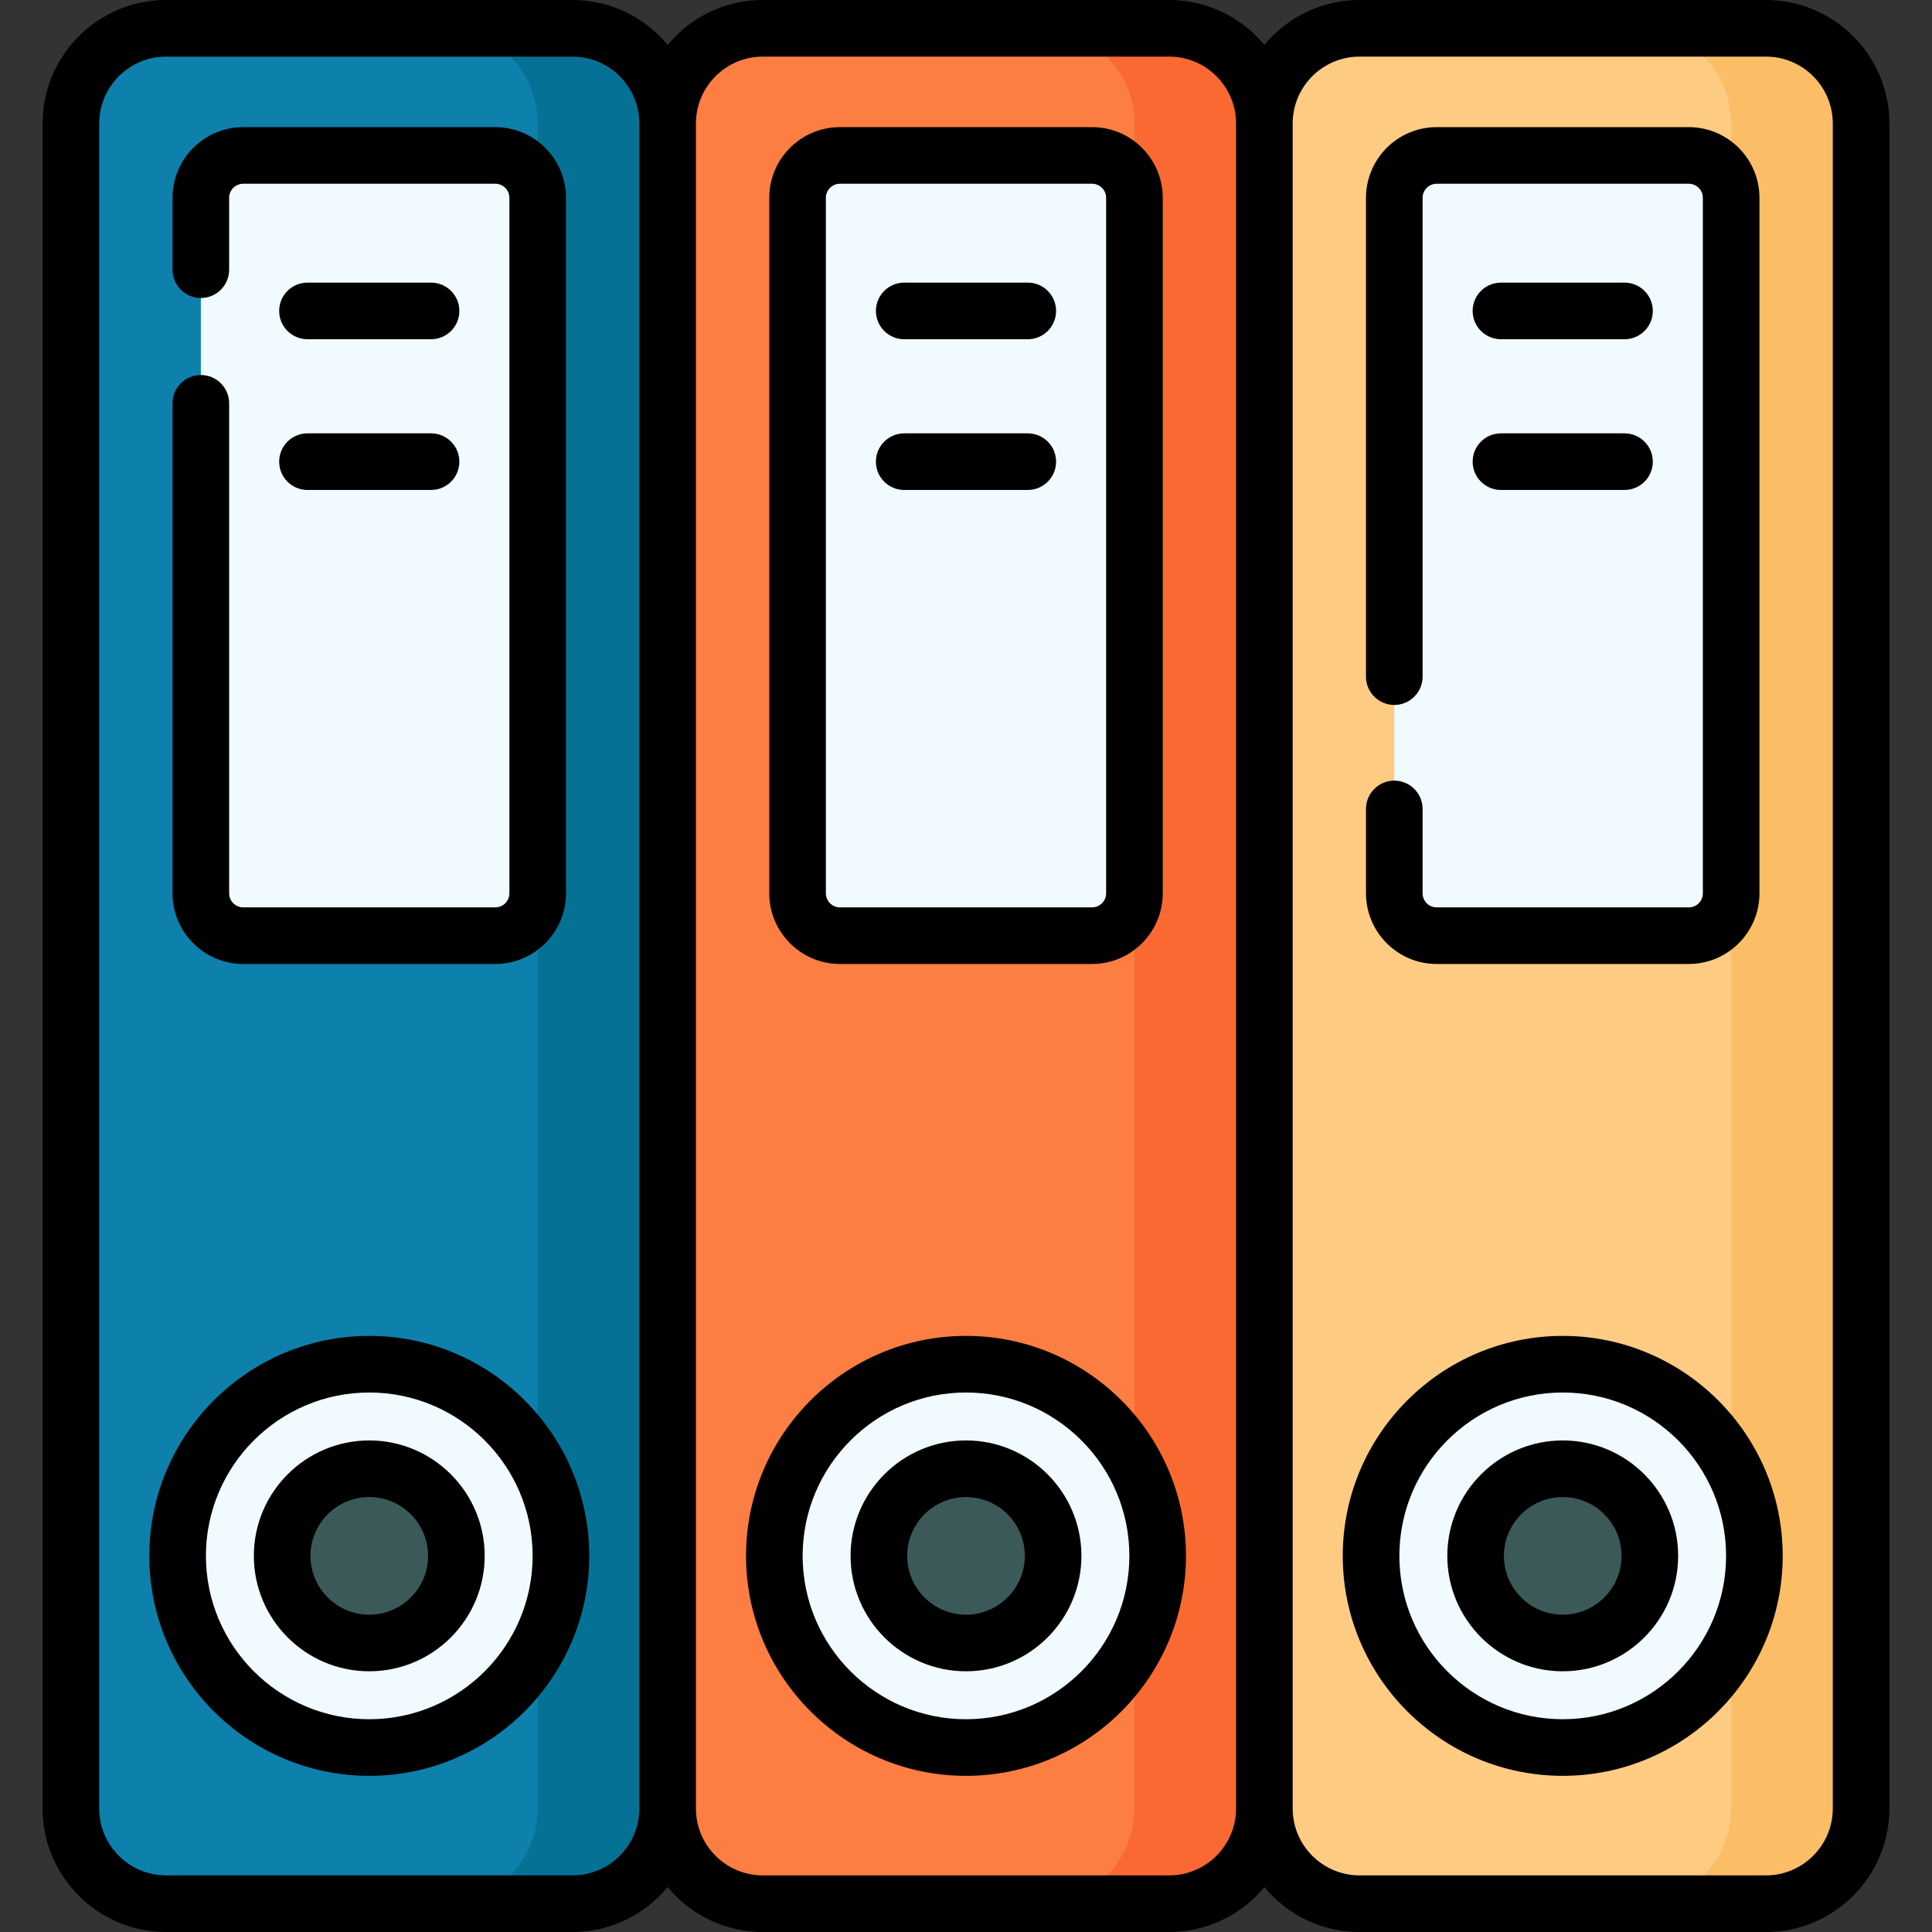 <svg id="Capa_1" enable-background="new 0 0 512 512" height="512" viewBox="0 0 512 512" width="512" xmlns="http://www.w3.org/2000/svg"><rect x="0" y="0" width="512" height="512" fill="#333333" stroke="none"/><path d="m176.93 32.728c0-13.933-11.295-25.228-25.228-25.228h-107.683c-13.933 0-25.228 11.295-25.228 25.228v446.544c0 13.933 11.295 25.228 25.228 25.228h107.684c13.933 0 25.228-11.295 25.228-25.228h23.581v-446.544z" fill="#0e80ac"/><path d="m151.702 7.5h-34.434c13.933 0 25.228 11.295 25.228 25.228v446.544c0 13.933-11.295 25.228-25.228 25.228h34.434c13.933 0 25.228-11.295 25.228-25.228v-446.544c0-13.933-11.295-25.228-25.228-25.228z" fill="#057195"/><path d="m335.07 32.728c0-13.933-11.295-25.228-25.228-25.228h-107.684c-13.933 0-25.228 11.295-25.228 25.228v446.544c0 13.933 11.295 25.228 25.228 25.228h107.684c13.933 0 25.228-11.295 25.228-25.228h23.581v-446.544z" fill="#fd7e42"/><path d="m309.842 7.5h-34.434c13.933 0 25.228 11.295 25.228 25.228v446.544c0 13.933-11.295 25.228-25.228 25.228h34.434c13.933 0 25.228-11.295 25.228-25.228v-446.544c0-13.933-11.295-25.228-25.228-25.228z" fill="#fa6931"/><path d="m211.364 236.734v-184.312c0-6.202 5.028-11.23 11.23-11.23h66.813c6.202 0 11.23 5.028 11.23 11.23v184.312c0 6.202-5.028 11.23-11.23 11.23h-66.813c-6.202 0-11.23-5.028-11.23-11.23z" fill="#f1faff"/><path d="m467.981 504.5h-107.683c-13.933 0-25.228-11.295-25.228-25.228v-446.544c0-13.933 11.295-25.228 25.228-25.228h107.684c13.933 0 25.228 11.295 25.228 25.228v446.544c-.001 13.933-11.296 25.228-25.229 25.228z" fill="#fdcb82"/><path d="m467.981 7.5h-34.434c13.933 0 25.228 11.295 25.228 25.228v446.544c0 13.933-11.295 25.228-25.228 25.228h34.434c13.933 0 25.228-11.295 25.228-25.228v-446.544c0-13.933-11.294-25.228-25.228-25.228z" fill="#fbbe66"/><path d="m369.504 236.734v-184.312c0-6.202 5.028-11.23 11.23-11.23h66.813c6.202 0 11.23 5.028 11.23 11.23v184.312c0 6.202-5.028 11.23-11.23 11.23h-66.813c-6.203 0-11.23-5.028-11.23-11.23z" fill="#f1faff"/><circle cx="97.86" cy="412.32" fill="#f1faff" r="44.616"/><path d="m97.86 432.283c-11.007 0-19.962-8.955-19.962-19.963 0-11.007 8.955-19.962 19.962-19.962s19.962 8.955 19.962 19.962c.001 11.008-8.954 19.963-19.962 19.963z" fill="#3c5959"/><path d="m53.224 236.734v-184.312c0-6.202 5.028-11.23 11.23-11.23h66.813c6.202 0 11.23 5.028 11.23 11.23v184.312c0 6.202-5.028 11.23-11.23 11.23h-66.813c-6.202 0-11.23-5.028-11.23-11.23z" fill="#f1faff"/><circle cx="97.86" cy="412.32" fill="#f1faff" r="50.793"/><path d="m97.86 435.408c-12.73 0-23.087-10.357-23.087-23.087s10.357-23.087 23.087-23.087 23.087 10.357 23.087 23.087-10.356 23.087-23.087 23.087z" fill="#3c5959"/><circle cx="256" cy="412.32" fill="#f1faff" r="50.793"/><path d="m256 435.408c-12.73 0-23.087-10.357-23.087-23.087s10.357-23.087 23.087-23.087 23.087 10.357 23.087 23.087-10.357 23.087-23.087 23.087z" fill="#3c5959"/><circle cx="414.14" cy="412.32" fill="#f1faff" r="50.793"/><path d="m414.14 435.408c-12.73 0-23.087-10.357-23.087-23.087s10.357-23.087 23.087-23.087 23.087 10.357 23.087 23.087-10.357 23.087-23.087 23.087z" fill="#3c5959"/><path d="m81.486 89.9h32.748c4.142 0 7.5-3.358 7.5-7.5s-3.358-7.5-7.5-7.5h-32.748c-4.142 0-7.5 3.358-7.5 7.5s3.358 7.5 7.5 7.5z"/><path d="m81.486 129.845h32.748c4.142 0 7.5-3.358 7.5-7.5s-3.358-7.5-7.5-7.5h-32.748c-4.142 0-7.5 3.358-7.5 7.5s3.358 7.5 7.5 7.5z"/><path d="m239.626 89.9h32.747c4.142 0 7.5-3.358 7.5-7.5s-3.358-7.5-7.5-7.5h-32.747c-4.142 0-7.5 3.358-7.5 7.5s3.358 7.5 7.5 7.5z"/><path d="m239.626 129.845h32.747c4.142 0 7.5-3.358 7.5-7.5s-3.358-7.5-7.5-7.5h-32.747c-4.142 0-7.5 3.358-7.5 7.5s3.358 7.5 7.5 7.5z"/><path d="m397.766 89.9h32.747c4.142 0 7.5-3.358 7.5-7.5s-3.358-7.5-7.5-7.5h-32.747c-4.142 0-7.5 3.358-7.5 7.5s3.358 7.5 7.5 7.5z"/><path d="m397.766 129.845h32.747c4.142 0 7.5-3.358 7.5-7.5s-3.358-7.5-7.5-7.5h-32.747c-4.142 0-7.5 3.358-7.5 7.5s3.358 7.5 7.5 7.5z"/><path d="m222.594 255.464h66.813c10.328 0 18.73-8.402 18.73-18.729v-184.313c0-10.328-8.402-18.729-18.73-18.729h-66.813c-10.328 0-18.73 8.402-18.73 18.729v184.313c0 10.327 8.402 18.729 18.73 18.729zm-3.73-203.042c0-2.057 1.673-3.729 3.73-3.729h66.813c2.057 0 3.73 1.673 3.73 3.729v184.313c0 2.057-1.673 3.729-3.73 3.729h-66.813c-2.057 0-3.73-1.673-3.73-3.729z"/><path d="m467.981 0h-107.683c-10.142 0-19.22 4.637-25.228 11.902-6.008-7.265-15.087-11.902-25.228-11.902h-107.684c-10.142 0-19.22 4.637-25.228 11.902-6.008-7.265-15.086-11.902-25.228-11.902h-107.683c-18.047 0-32.728 14.682-32.728 32.728v446.544c0 18.046 14.682 32.728 32.728 32.728h107.684c10.142 0 19.22-4.637 25.228-11.902 6.008 7.265 15.086 11.902 25.228 11.902h107.684c10.142 0 19.22-4.637 25.228-11.902 6.008 7.265 15.086 11.902 25.228 11.902h107.684c18.046 0 32.728-14.682 32.728-32.728v-446.544c-.002-18.046-14.683-32.728-32.73-32.728zm-316.279 497h-107.683c-9.775 0-17.728-7.953-17.728-17.728v-446.544c0-9.775 7.952-17.728 17.728-17.728h107.684c9.775 0 17.728 7.953 17.728 17.728v446.544c-.001 9.775-7.953 17.728-17.729 17.728zm158.14 0h-107.684c-9.775 0-17.728-7.953-17.728-17.728v-446.544c0-9.775 7.953-17.728 17.728-17.728h107.684c9.775 0 17.728 7.953 17.728 17.728v446.544c0 9.775-7.953 17.728-17.728 17.728zm175.867-17.728c0 9.775-7.953 17.728-17.728 17.728h-107.683c-9.775 0-17.728-7.953-17.728-17.728v-446.544c0-9.775 7.953-17.728 17.728-17.728h107.684c9.775 0 17.728 7.953 17.728 17.728v446.544z"/><path d="m380.733 255.464h66.813c10.328 0 18.729-8.402 18.729-18.729v-184.313c0-10.328-8.402-18.729-18.729-18.729h-66.813c-10.328 0-18.729 8.402-18.729 18.729v126.896c0 4.142 3.358 7.5 7.5 7.5s7.5-3.358 7.5-7.5v-126.896c0-2.057 1.673-3.729 3.729-3.729h66.813c2.057 0 3.729 1.673 3.729 3.729v184.313c0 2.057-1.673 3.729-3.729 3.729h-66.813c-2.057 0-3.729-1.673-3.729-3.729v-22.356c0-4.142-3.358-7.5-7.5-7.5s-7.5 3.358-7.5 7.5v22.356c0 10.327 8.402 18.729 18.729 18.729z"/><path d="m64.454 255.464h66.813c10.328 0 18.729-8.402 18.729-18.729v-184.313c0-10.328-8.402-18.729-18.729-18.729h-66.813c-10.328 0-18.729 8.402-18.729 18.729v19.051c0 4.142 3.358 7.5 7.5 7.5s7.5-3.358 7.5-7.5v-19.051c0-2.057 1.673-3.729 3.729-3.729h66.813c2.057 0 3.729 1.673 3.729 3.729v184.313c0 2.057-1.673 3.729-3.729 3.729h-66.813c-2.057 0-3.729-1.673-3.729-3.729v-129.853c0-4.142-3.358-7.5-7.5-7.5s-7.5 3.358-7.5 7.5v129.853c-.001 10.327 8.401 18.729 18.729 18.729z"/><path d="m97.86 354.027c-32.143 0-58.293 26.15-58.293 58.293s26.15 58.293 58.293 58.293 58.293-26.15 58.293-58.293-26.15-58.293-58.293-58.293zm0 101.586c-23.872 0-43.293-19.421-43.293-43.293s19.421-43.293 43.293-43.293 43.293 19.421 43.293 43.293-19.421 43.293-43.293 43.293z"/><path d="m97.86 381.733c-16.866 0-30.587 13.721-30.587 30.587s13.721 30.587 30.587 30.587 30.587-13.722 30.587-30.587-13.721-30.587-30.587-30.587zm0 46.175c-8.595 0-15.587-6.993-15.587-15.587s6.992-15.587 15.587-15.587 15.587 6.992 15.587 15.587-6.992 15.587-15.587 15.587z"/><path d="m256 354.027c-32.143 0-58.293 26.15-58.293 58.293s26.15 58.293 58.293 58.293 58.293-26.15 58.293-58.293-26.15-58.293-58.293-58.293zm0 101.586c-23.872 0-43.293-19.421-43.293-43.293s19.421-43.293 43.293-43.293 43.293 19.421 43.293 43.293-19.421 43.293-43.293 43.293z"/><path d="m256 381.733c-16.866 0-30.587 13.721-30.587 30.587s13.721 30.587 30.587 30.587 30.587-13.722 30.587-30.587-13.721-30.587-30.587-30.587zm0 46.175c-8.595 0-15.587-6.993-15.587-15.587s6.992-15.587 15.587-15.587 15.587 6.992 15.587 15.587-6.992 15.587-15.587 15.587z"/><path d="m414.14 354.027c-32.143 0-58.293 26.15-58.293 58.293s26.15 58.293 58.293 58.293 58.293-26.15 58.293-58.293-26.15-58.293-58.293-58.293zm0 101.586c-23.872 0-43.293-19.421-43.293-43.293s19.421-43.293 43.293-43.293 43.293 19.421 43.293 43.293-19.422 43.293-43.293 43.293z"/><path d="m414.14 381.733c-16.866 0-30.587 13.721-30.587 30.587s13.721 30.587 30.587 30.587 30.587-13.722 30.587-30.587-13.722-30.587-30.587-30.587zm0 46.175c-8.595 0-15.587-6.993-15.587-15.587s6.992-15.587 15.587-15.587 15.587 6.992 15.587 15.587-6.993 15.587-15.587 15.587z"/></svg>